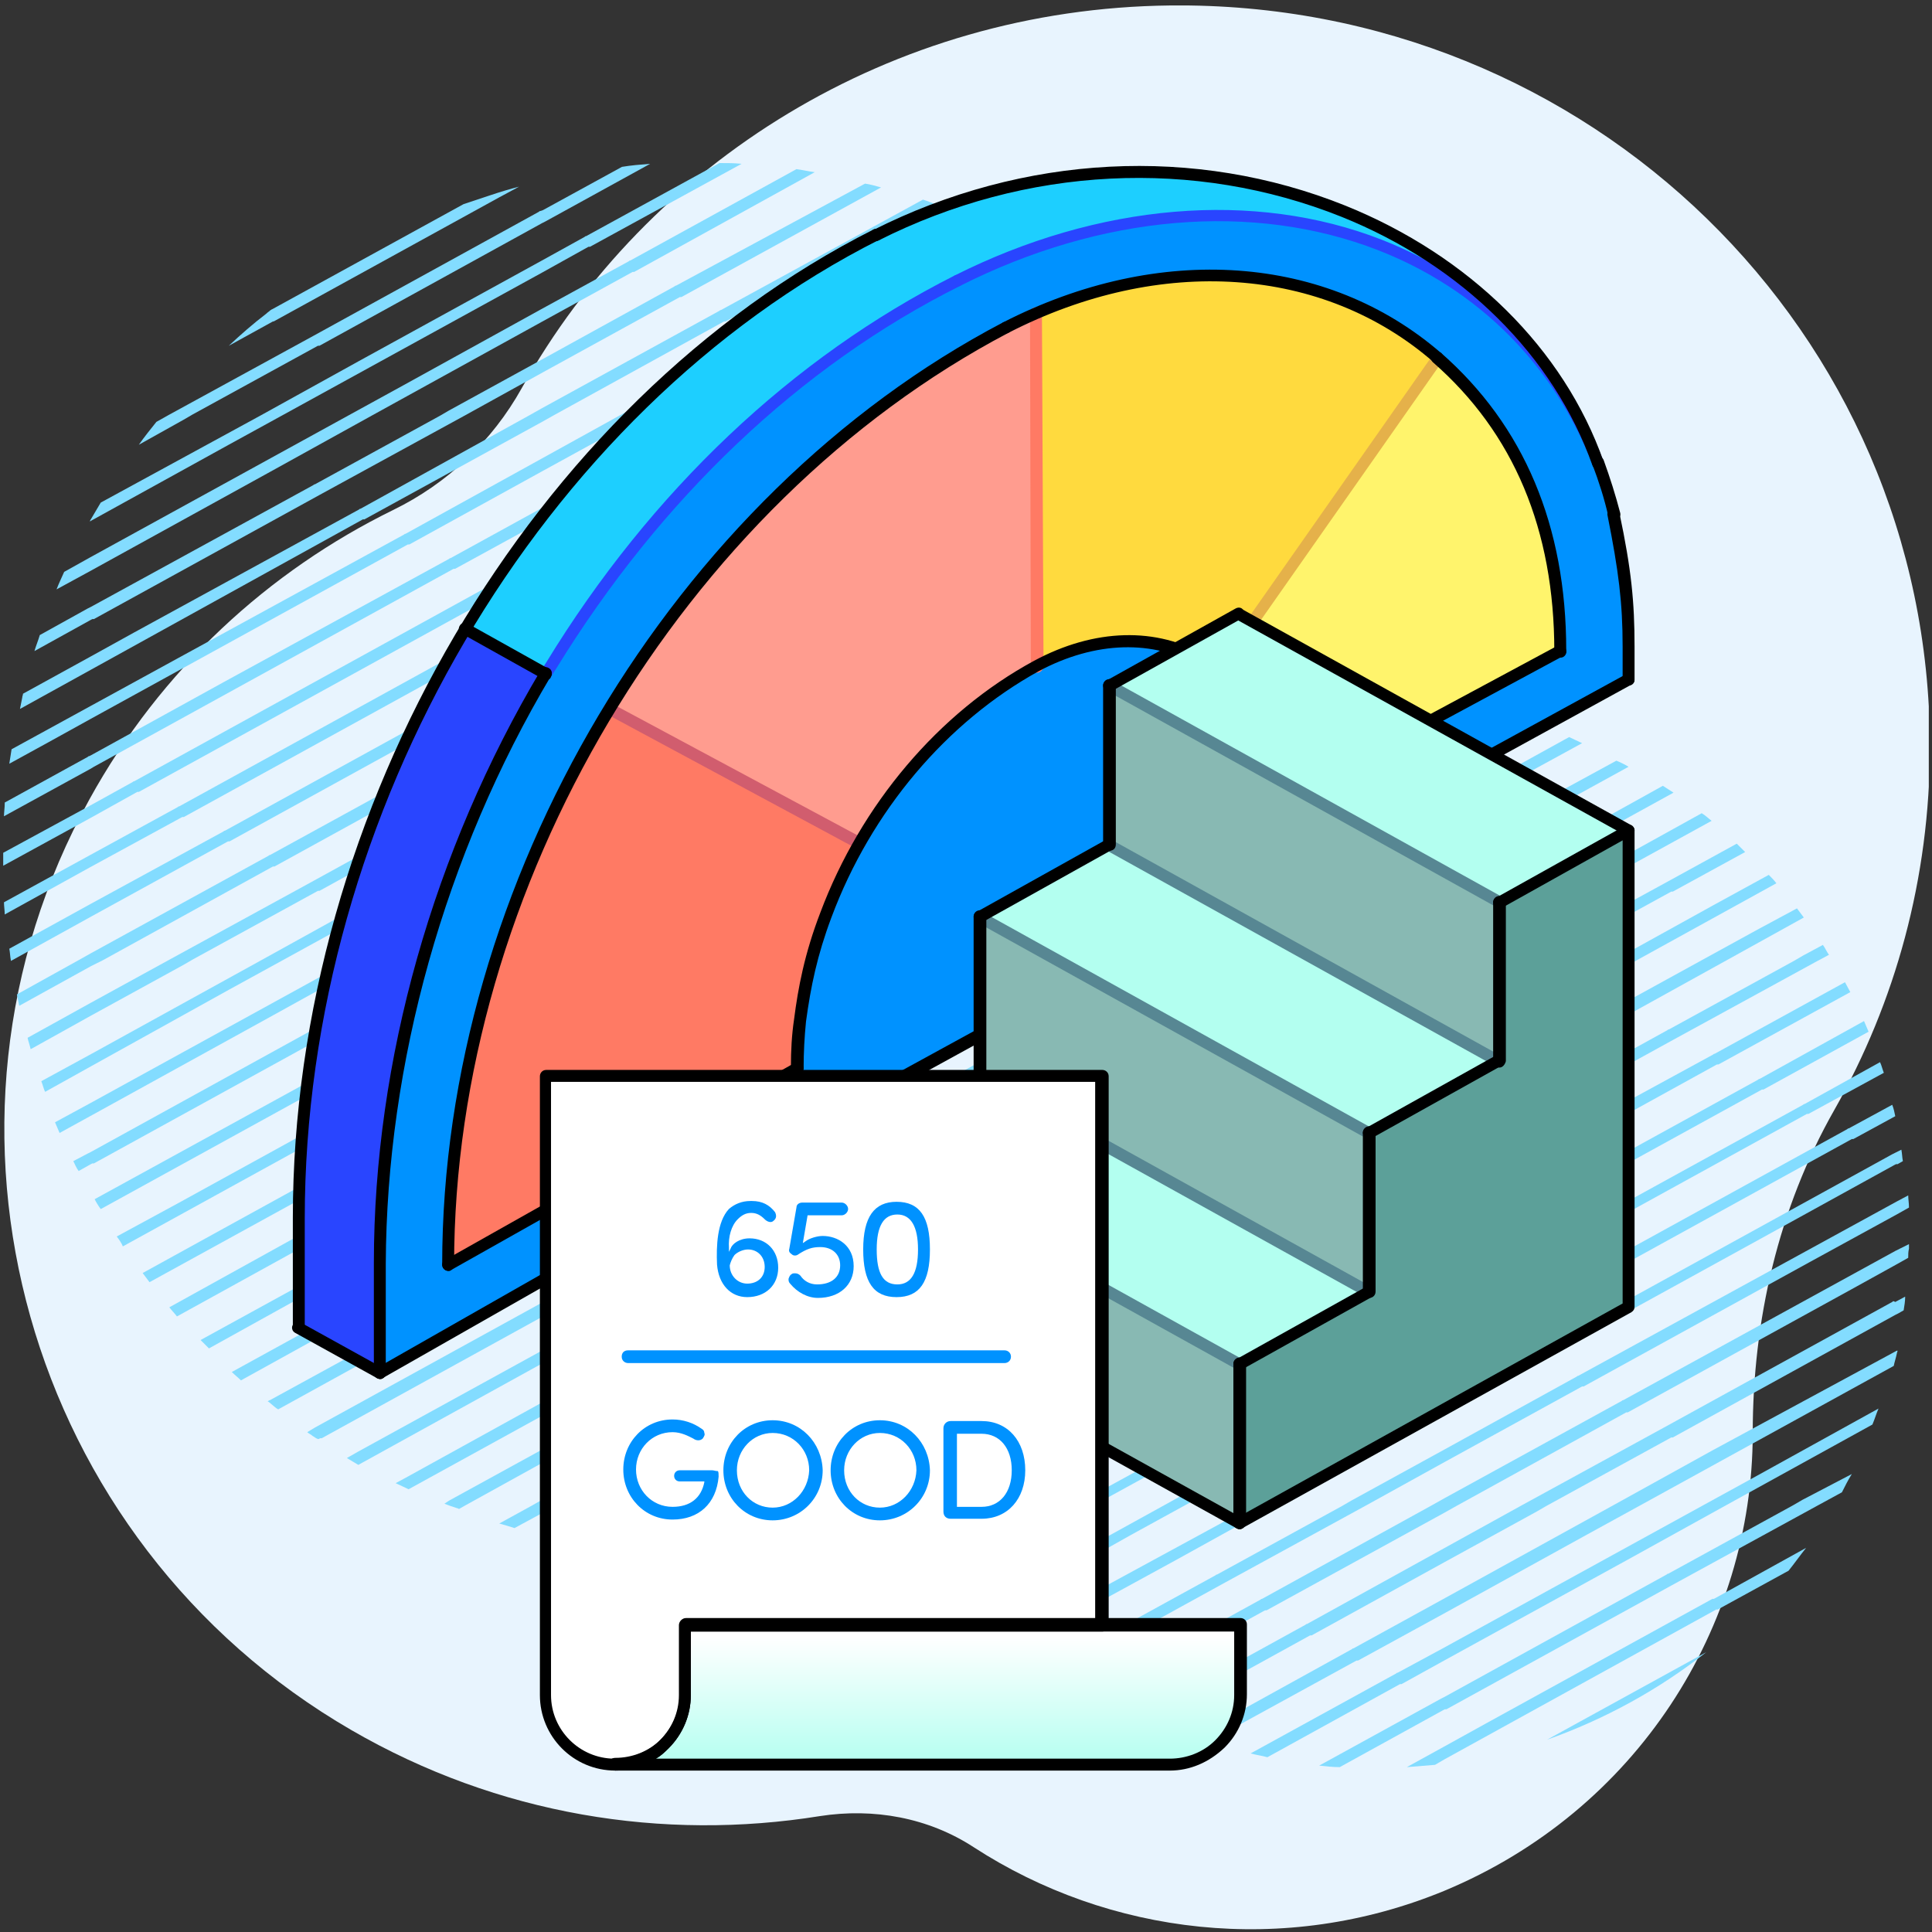 <svg width="301" height="301" viewBox="0 0 301 301" fill="none" xmlns="http://www.w3.org/2000/svg">
<rect x="0" y="0" width="301" height="301" fill="#333333" stroke="none"/>
<g clip-path="url(#clip0_2596_7448)">
<path d="M300.676 116.226C300.556 51.721 247.626 0.14 182.333 0.851C138.764 1.326 100.957 25.278 81.273 60.495C76.712 68.677 69.751 75.317 61.229 79.467C41.906 88.954 25.102 104.25 13.94 124.526C-14.265 175.514 3.978 240.138 54.748 269.545C77.673 282.826 103.358 286.858 127.722 282.945C136.124 281.64 144.646 283.182 151.727 287.806C172.731 301.442 200.096 304.881 225.061 294.565C254.947 282.114 273.07 253.538 273.07 223.301C273.07 205.751 277.031 188.321 285.793 172.906C295.275 156.186 300.676 136.858 300.676 116.226Z" fill="#E8F4FE"/>
<path d="M295.276 194.896L252.894 218.143C252.775 218.143 252.775 218.143 252.657 218.262L224.995 233.444L223.096 234.511L196.622 249.1C196.503 249.1 196.503 249.1 196.384 249.219L170.741 263.334C171.335 263.689 171.928 264.045 172.522 264.401L197.097 250.88C197.215 250.88 197.215 250.88 197.334 250.88L224.995 235.698L226.895 234.63L253.369 220.041C253.488 220.041 253.488 220.041 253.606 220.041L288.747 200.708L295.395 197.031L297.294 195.963C297.294 195.489 297.294 195.014 297.413 194.54C297.413 194.303 297.413 194.066 297.413 193.828L295.276 194.896Z" fill="#83DCFF"/>
<path d="M266.784 225.972L251.351 234.512L225.114 248.982L210.868 256.81C210.75 256.81 210.75 256.81 210.631 256.929L185.938 270.569C186.65 270.806 187.481 271.043 188.193 271.399L211.343 258.708C211.462 258.708 211.462 258.708 211.581 258.708L225.233 251.236L246.721 239.375L255.15 234.749L295.039 212.806C295.158 212.213 295.395 211.501 295.514 210.908C295.514 210.79 295.633 210.552 295.633 210.434H295.514L266.784 225.972Z" fill="#83DCFF"/>
<path d="M273.789 229.885L265.36 234.511L224.996 256.691L217.754 260.605C217.636 260.605 217.636 260.605 217.517 260.724L194.842 273.178C195.673 273.415 196.623 273.534 197.454 273.771L218.11 262.384C218.229 262.384 218.229 262.384 218.348 262.384L224.996 258.707L253.488 243.051L268.922 234.511L291.716 221.938C292.072 221.108 292.309 220.278 292.665 219.448L273.789 229.885Z" fill="#83DCFF"/>
<path d="M280.793 233.681L279.368 234.512L259.898 245.187C259.779 245.187 259.779 245.187 259.661 245.305L224.995 264.401L224.52 264.639L205.525 275.076C206.594 275.195 207.662 275.313 208.731 275.313L224.876 266.418L225.114 266.299C225.233 266.299 225.233 266.299 225.351 266.299L260.492 246.966L283.048 234.63L286.966 232.495C287.441 231.546 287.916 230.598 288.509 229.649L280.793 233.681Z" fill="#83DCFF"/>
<path d="M295.039 202.724C294.921 202.724 294.921 202.724 294.802 202.842L259.661 222.176L237.105 234.511L224.877 241.272L203.627 253.014C203.508 253.014 203.508 253.014 203.389 253.133L177.746 267.247C178.458 267.603 179.052 267.84 179.764 268.196L204.101 254.793C204.22 254.793 204.22 254.793 204.339 254.793L224.996 243.407L239.479 235.46L240.904 234.63L260.374 223.955C260.492 223.955 260.492 223.955 260.611 223.955L295.277 204.859L295.752 204.621L296.583 204.147C296.701 203.435 296.82 202.724 296.82 202.012L295.277 202.842L295.039 202.724Z" fill="#83DCFF"/>
<path d="M266.785 249.1L231.644 268.434L224.996 272.11L219.179 275.313C220.603 275.194 222.147 275.076 223.571 274.957L224.996 274.127L267.378 250.761C267.497 250.761 267.497 250.761 267.616 250.761L278.656 244.712C279.606 243.526 280.437 242.34 281.387 241.153L267.022 249.1C266.903 249.1 266.785 249.1 266.785 249.1Z" fill="#83DCFF"/>
<path d="M265.834 257.403L241.022 271.043C250.045 267.84 258.474 263.214 265.834 257.403Z" fill="#83DCFF"/>
<path d="M176.203 239.137L184.632 234.511L224.996 212.331L232.237 208.298C232.356 208.298 232.356 208.298 232.475 208.298L288.51 177.46C288.628 177.46 288.628 177.46 288.747 177.46L295.277 173.901C295.158 173.308 295.039 172.715 294.802 172.122L288.035 175.799C287.916 175.799 287.916 175.799 287.797 175.918L231.763 206.756C231.644 206.756 231.644 206.756 231.525 206.875L224.877 210.552L196.385 226.208L180.951 234.748L154.715 249.219L149.729 251.947C150.441 252.302 151.034 252.54 151.747 252.895L154.715 251.235L176.203 239.137Z" fill="#83DCFF"/>
<path d="M183.207 243.051L198.641 234.511L224.877 220.041L239.123 212.213C239.242 212.213 239.242 212.213 239.361 212.213L274.501 192.879L295.158 181.493L295.396 181.374C295.514 181.374 295.514 181.374 295.633 181.374L296.464 180.9C296.345 180.307 296.345 179.714 296.227 179.12L295.277 179.595L294.802 179.832L238.767 210.671C238.648 210.671 238.648 210.671 238.53 210.789L224.877 218.262L203.389 230.123L194.96 234.748L157.208 255.268C157.802 255.624 158.514 255.98 159.108 256.217L183.207 243.051Z" fill="#83DCFF"/>
<path d="M190.33 246.847L212.887 234.512L225.115 227.751L246.484 216.009C246.603 216.009 246.603 216.009 246.721 216.009L281.862 196.675L295.514 189.203L297.414 188.135C297.414 187.424 297.295 186.831 297.295 186.238L295.514 187.186L245.89 214.348C245.772 214.348 245.772 214.348 245.653 214.467L224.996 225.853L210.512 233.8L209.088 234.63L189.618 245.305C189.499 245.305 189.499 245.305 189.381 245.424L164.094 259.301C164.687 259.657 165.281 260.013 165.756 260.369L190.33 246.847Z" fill="#83DCFF"/>
<path d="M156.614 234.511L183.088 219.922C183.207 219.922 183.207 219.922 183.325 219.922L218.466 200.589L225.114 196.912L274.501 169.75C274.619 169.75 274.619 169.75 274.738 169.75L291.121 160.736C290.884 160.143 290.646 159.669 290.409 159.076L274.145 168.09C274.026 168.09 274.026 168.09 273.907 168.209L238.767 187.542L225.114 195.014L182.732 218.262C182.613 218.262 182.613 218.262 182.494 218.38L154.833 233.562L152.934 234.63L132.633 245.779C133.464 246.016 134.295 246.254 135.126 246.491L154.714 235.697L156.614 234.511Z" fill="#83DCFF"/>
<path d="M169.198 235.223L170.623 234.393L190.093 223.718C190.211 223.718 190.211 223.718 190.33 223.718L224.996 204.622L225.471 204.385L281.505 173.546C281.624 173.546 281.624 173.546 281.743 173.546L293.496 167.141C293.259 166.548 293.14 165.955 292.902 165.481L281.149 172.004C281.031 172.004 281.031 172.004 280.912 172.123L245.771 191.456L225.114 202.843L224.877 202.961C224.758 202.961 224.758 202.961 224.64 203.08L189.499 222.413L166.943 234.749L154.715 241.509L141.537 248.745C142.249 248.982 142.962 249.338 143.793 249.575L154.715 243.526L169.198 235.223Z" fill="#83DCFF"/>
<path d="M154.714 212.332L161.956 208.299C162.075 208.299 162.075 208.299 162.193 208.299L218.228 177.46C218.347 177.46 218.347 177.46 218.466 177.46L225.114 173.784L253.606 158.127L269.039 149.587L281.03 142.945C280.674 142.471 280.318 141.996 279.961 141.522L273.788 144.843L265.359 149.469L224.995 171.649L217.753 175.563C217.635 175.563 217.635 175.563 217.516 175.681L161.481 206.52C161.362 206.52 161.362 206.52 161.244 206.638L154.595 210.315L126.103 225.972L110.67 234.512L98.561 241.154C99.629 241.272 100.697 241.391 101.766 241.391L105.921 239.137L114.35 234.512L154.714 212.332Z" fill="#83DCFF"/>
<path d="M154.715 220.04L168.961 212.212C169.08 212.212 169.08 212.212 169.198 212.212L204.339 192.879L224.996 181.492L225.233 181.374C225.352 181.374 225.352 181.374 225.471 181.374L260.611 162.04L283.168 149.705L284.948 148.756C284.592 148.282 284.355 147.689 283.999 147.214L280.912 148.875L279.487 149.705L260.018 160.38C259.899 160.38 259.899 160.38 259.78 160.498L225.115 179.595L224.64 179.832L168.605 210.67C168.486 210.67 168.486 210.67 168.367 210.789L154.715 218.261L133.227 230.122L124.798 234.748L111.383 242.102C111.502 242.102 111.62 242.102 111.858 242.102C112.807 242.22 113.757 242.22 114.588 242.339L128.597 234.629L154.715 220.04Z" fill="#83DCFF"/>
<path d="M154.715 227.75L176.084 216.008C176.203 216.008 176.203 216.008 176.322 216.008L211.462 196.675L225.115 189.202L267.497 165.836C267.616 165.836 267.616 165.836 267.734 165.836L288.273 154.568C288.035 154.094 287.679 153.501 287.442 153.026L267.141 164.176C267.022 164.176 267.022 164.176 266.903 164.294L231.644 183.509L224.996 187.186L175.609 214.348C175.491 214.348 175.491 214.348 175.372 214.466L154.715 225.853L140.231 233.8L138.807 234.63L122.661 243.526C123.611 243.644 124.442 243.881 125.392 244.119L142.487 234.748L154.715 227.75Z" fill="#83DCFF"/>
<path d="M91.676 208.298C91.794 208.298 91.794 208.298 91.913 208.298L147.948 177.46C148.067 177.46 148.067 177.46 148.185 177.46L154.833 173.783L183.326 158.127L198.759 149.587L224.996 135.116L239.242 127.288C239.361 127.288 239.361 127.288 239.479 127.288L253.725 119.46C253.132 119.104 252.42 118.748 251.826 118.511L238.767 125.628C238.648 125.628 238.648 125.628 238.53 125.746L224.877 133.219L203.389 145.08L194.96 149.705L154.596 171.885L147.354 175.799C147.236 175.799 147.236 175.799 147.117 175.918L91.082 206.757C90.963 206.757 90.963 206.757 90.844 206.875L84.196 210.552L55.704 226.209L54.042 227.157C54.636 227.513 55.229 227.869 55.823 228.225L84.196 212.568L91.676 208.298Z" fill="#83DCFF"/>
<path d="M98.68 212.213C98.798 212.213 98.798 212.213 98.917 212.213L134.058 192.879L154.714 181.493L154.952 181.374C155.071 181.374 155.071 181.374 155.189 181.374L190.33 162.041L212.886 149.705L225.114 142.945L246.483 131.202C246.602 131.202 246.602 131.202 246.721 131.202L260.729 123.493C260.136 123.137 259.661 122.781 259.067 122.425L246.246 129.542C246.127 129.542 246.127 129.542 246.008 129.66L225.352 141.047L210.868 148.994L209.443 149.824L189.974 160.499C189.855 160.499 189.855 160.499 189.736 160.617L155.071 179.714L154.596 179.951L98.561 210.789C98.442 210.789 98.442 210.789 98.323 210.908L84.671 218.38L63.183 230.241L61.64 231.072C62.352 231.427 62.946 231.665 63.658 232.021L84.79 220.397L98.68 212.213Z" fill="#83DCFF"/>
<path d="M105.803 216.009C105.922 216.009 105.922 216.009 106.041 216.009L141.181 196.675L154.834 189.203L197.216 165.837C197.335 165.837 197.335 165.837 197.454 165.837L225.115 150.655L227.014 149.587L253.488 134.998C253.607 134.998 253.607 134.998 253.726 134.998L266.666 127.882C266.191 127.526 265.716 127.051 265.123 126.696L253.132 133.338C253.014 133.338 253.014 133.338 252.895 133.456L225.234 148.638L223.334 149.706L196.86 164.295C196.741 164.295 196.741 164.295 196.623 164.413L161.363 183.51L154.715 187.186L105.329 214.348C105.21 214.348 105.21 214.348 105.091 214.467L84.434 225.853L69.951 233.8L69.238 234.275C69.594 234.393 69.832 234.512 70.188 234.63C70.544 234.749 70.9 234.868 71.257 234.986C71.375 234.986 71.375 234.986 71.494 235.105L72.325 234.63L84.553 227.87L105.803 216.009Z" fill="#83DCFF"/>
<path d="M112.926 219.923L148.066 200.589L154.714 196.912L204.101 169.751C204.22 169.751 204.22 169.751 204.338 169.751L224.995 158.364L239.479 150.417L240.903 149.587L260.373 138.912C260.492 138.912 260.492 138.912 260.611 138.912L271.889 132.744C271.414 132.27 271.058 131.914 270.583 131.44L259.78 137.37L237.223 149.706L224.995 156.466L203.745 168.209C203.626 168.209 203.626 168.209 203.507 168.327L168.367 187.661L154.714 195.133L112.332 218.381C112.213 218.381 112.213 218.381 112.095 218.499L84.433 233.681L82.534 234.749L77.785 237.358C78.616 237.595 79.447 237.833 80.159 238.07L84.315 235.816L86.214 234.749L112.688 220.16C112.807 219.923 112.926 219.923 112.926 219.923Z" fill="#83DCFF"/>
<path d="M84.909 204.384L140.944 173.546C141.063 173.546 141.063 173.546 141.181 173.546L154.834 166.073L176.322 154.213L184.751 149.587L225.115 127.407L232.357 123.374C232.475 123.374 232.475 123.374 232.594 123.374L246.484 115.783C245.772 115.427 245.178 115.19 244.466 114.834L232.001 121.713C231.882 121.713 231.882 121.713 231.763 121.832L225.115 125.509L196.623 141.165L181.189 149.705L154.953 164.176L140.706 172.004C140.588 172.004 140.588 172.004 140.469 172.123L105.329 191.456L84.672 202.842L84.434 202.961C84.316 202.961 84.316 202.961 84.197 203.08L49.056 222.413L47.869 223.125C48.107 223.362 48.463 223.481 48.7 223.718C48.938 223.836 49.175 224.074 49.531 224.192C49.531 224.192 49.531 224.192 49.65 224.192L49.887 224.074C50.006 224.074 50.006 224.074 50.125 224.074L84.79 204.977L84.909 204.384Z" fill="#83DCFF"/>
<path d="M98.916 235.223L100.341 234.393L119.811 223.718C119.93 223.718 119.93 223.718 120.048 223.718L154.714 204.622L155.189 204.385L211.224 173.546C211.342 173.546 211.342 173.546 211.461 173.546L225.114 166.074L246.601 154.213L255.03 149.587L276.756 137.608C276.4 137.133 275.925 136.659 275.569 136.303L266.902 141.047L251.469 149.587L225.232 164.058L210.986 171.886C210.867 171.886 210.867 171.886 210.749 172.004L175.608 191.338L154.951 202.724L154.714 202.843C154.595 202.843 154.595 202.843 154.476 202.962L119.336 222.295L96.661 234.512L87.519 239.493C88.469 239.731 89.3 239.849 90.25 239.968L98.916 235.223Z" fill="#83DCFF"/>
<path d="M42.645 50.077L77.785 30.744L80.872 29.083C79.448 29.439 77.904 29.913 76.48 30.388C75.055 30.862 73.63 31.337 72.206 31.811L42.407 48.179C42.289 48.179 42.289 48.298 42.17 48.298C41.933 48.535 41.695 48.654 41.458 48.891C39.44 50.433 37.54 52.093 35.641 53.873L42.526 50.077H42.645Z" fill="#83DCFF"/>
<path d="M21.394 123.374C21.513 123.374 21.513 123.374 21.632 123.374L77.667 92.535C77.785 92.535 77.785 92.535 77.904 92.535L84.552 88.859L113.045 73.202L128.478 64.662L154.714 50.192L168.011 42.838C167.417 42.482 166.824 42.127 166.349 41.771L154.714 48.176L133.227 60.036L124.798 64.662L84.433 86.842L77.192 90.756C77.073 90.756 77.073 90.756 76.954 90.875L20.919 121.714C20.801 121.714 20.801 121.714 20.682 121.832L14.034 125.509L0.5 132.863C0.5 133.574 0.5 134.168 0.5 134.879L14.153 127.407L21.394 123.374Z" fill="#83DCFF"/>
<path d="M28.399 127.288C28.518 127.288 28.518 127.288 28.637 127.288L63.777 107.955L84.434 96.569L84.671 96.45C84.79 96.45 84.79 96.45 84.909 96.45L120.049 77.117L142.606 64.781L154.834 58.02L174.303 47.346C173.828 46.99 173.235 46.515 172.76 46.159L154.834 56.004L140.35 63.951L138.925 64.781L119.456 75.456C119.337 75.456 119.337 75.456 119.218 75.575L84.434 94.552L83.959 94.789L27.924 125.628C27.805 125.628 27.805 125.628 27.687 125.747L14.034 133.219L0.619 140.573C0.619 141.166 0.738 141.877 0.738 142.47L14.034 135.117L28.399 127.288Z" fill="#83DCFF"/>
<path d="M35.522 131.084C35.641 131.084 35.641 131.084 35.76 131.084L70.9 111.75L84.553 104.278L126.935 80.912C127.054 80.912 127.054 80.912 127.172 80.912L154.834 65.73L156.733 64.662L179.883 51.852C179.408 51.378 178.933 51.022 178.458 50.666L154.715 63.713L152.815 64.781L126.341 79.37C126.223 79.37 126.223 79.37 126.104 79.488L91.082 98.585L84.434 102.261L35.047 129.423C34.929 129.423 34.929 129.423 34.81 129.542L14.153 140.81L1.45 147.808C1.569 148.401 1.569 148.994 1.688 149.587V149.705L1.925 149.587L14.153 142.826L35.522 131.084Z" fill="#83DCFF"/>
<path d="M14.39 96.452C14.508 96.452 14.508 96.452 14.627 96.452L49.768 77.119L72.324 64.784L84.552 58.023L105.921 46.281C106.04 46.281 106.04 46.281 106.159 46.281L137.263 29.201C136.432 28.963 135.601 28.726 134.77 28.608L105.328 44.501C105.209 44.501 105.209 44.501 105.09 44.62L84.433 56.007L69.95 63.953L68.525 64.784L49.055 75.459C48.937 75.459 48.937 75.459 48.818 75.577L14.152 94.555L13.677 94.792L6.198 98.943C5.961 99.773 5.605 100.604 5.367 101.434L14.152 96.571L14.39 96.452Z" fill="#83DCFF"/>
<path d="M56.534 80.917C56.653 80.917 56.653 80.917 56.772 80.917L84.433 65.735L86.333 64.668L112.807 50.079C112.925 50.079 112.925 50.079 113.044 50.079L146.048 31.931C145.335 31.694 144.623 31.338 143.792 31.101L112.332 48.3C112.213 48.3 112.213 48.3 112.094 48.418L84.433 63.6L82.534 64.668L56.178 79.257C56.059 79.257 56.059 79.257 55.941 79.375L20.8 98.59L14.152 102.267L3.586 108.079C3.586 108.316 3.467 108.435 3.467 108.672C3.349 109.265 3.23 109.858 3.111 110.451L14.271 104.283L56.534 80.917Z" fill="#83DCFF"/>
<path d="M14.628 119.46L70.663 88.621C70.781 88.621 70.781 88.621 70.9 88.621L84.553 81.149L106.041 69.288L114.47 64.662L154.834 42.482L161.482 38.805C160.888 38.449 160.295 38.093 159.582 37.737L154.834 40.347L126.341 56.003L110.908 64.543L84.434 79.132L70.188 86.961C70.069 86.961 70.069 86.961 69.95 87.079L34.81 106.294L14.153 117.68L13.915 117.799C13.797 117.799 13.797 117.799 13.678 117.918L0.738 125.034C0.738 125.034 0.738 125.034 0.738 125.153C0.738 125.865 0.619 126.576 0.619 127.169L14.034 119.815L14.628 119.46Z" fill="#83DCFF"/>
<path d="M28.636 65.375L30.061 64.544L49.531 53.869C49.649 53.869 49.649 53.869 49.768 53.869L84.434 34.773L84.908 34.536L101.292 25.522C99.748 25.64 98.324 25.759 96.899 25.996L84.552 32.757L84.196 32.876C84.077 32.876 84.077 32.876 83.959 32.994L48.818 52.328L26.262 64.663L24.362 65.73C23.413 66.916 22.463 68.103 21.632 69.289L28.636 65.375Z" fill="#83DCFF"/>
<path d="M35.64 69.288L44.069 64.662L84.433 42.482L91.675 38.45C91.793 38.45 91.793 38.45 91.912 38.45L115.537 25.521C114.35 25.403 113.281 25.403 112.094 25.403L91.319 36.789C91.2 36.789 91.2 36.789 91.081 36.908L84.433 40.585L55.941 56.241L40.507 64.781L15.695 78.302C15.22 79.133 14.627 80.082 14.152 80.912C14.033 81.031 14.033 81.149 14.033 81.268L14.152 81.149L35.64 69.288Z" fill="#83DCFF"/>
<path d="M42.645 73.203L58.078 64.663L84.315 50.192L98.561 42.364C98.68 42.364 98.68 42.364 98.799 42.364L126.935 26.826C125.985 26.708 125.035 26.47 124.086 26.352L98.205 40.585C98.086 40.585 98.086 40.585 97.968 40.704L84.315 48.176L62.827 60.037L54.398 64.663L14.034 86.843L9.998 89.096C9.642 89.927 9.167 90.876 8.811 91.824L14.034 88.978L42.645 73.203Z" fill="#83DCFF"/>
<path d="M63.777 192.761L84.434 181.374L84.671 181.256C84.79 181.256 84.79 181.256 84.909 181.256L120.049 161.922L142.605 149.587L154.833 142.826L176.203 131.084C176.321 131.084 176.321 131.084 176.44 131.084L211.58 111.75L225.233 104.278L226.42 103.566C226.064 103.21 225.589 102.973 225.233 102.617C225.114 102.499 224.996 102.499 224.877 102.38L175.846 129.305C175.728 129.305 175.728 129.305 175.609 129.423L154.952 140.81L140.468 148.756L139.044 149.587L119.574 160.262C119.455 160.262 119.455 160.262 119.337 160.38L84.671 179.476L84.196 179.714L31.248 208.773C31.723 209.247 32.079 209.603 32.554 210.078L63.777 192.761Z" fill="#83DCFF"/>
<path d="M70.781 196.674L84.433 189.202L126.816 165.836C126.934 165.836 126.934 165.836 127.053 165.836L154.714 150.654L156.614 149.586L183.088 134.997C183.207 134.997 183.207 134.997 183.325 134.997L218.466 115.664L225.114 111.987L232.475 107.954C231.881 107.599 231.406 107.243 230.812 106.887L225.114 109.971L182.732 133.218C182.613 133.218 182.613 133.218 182.494 133.337L154.833 148.519L152.934 149.586L126.46 164.175C126.341 164.175 126.341 164.175 126.222 164.294L91.082 183.509L84.433 187.186L36.115 213.754C36.59 214.229 37.065 214.585 37.54 215.059L70.781 196.674Z" fill="#83DCFF"/>
<path d="M77.785 200.589L84.434 196.912L133.82 169.75C133.939 169.75 133.939 169.75 134.058 169.75L154.715 158.364L169.198 150.417L170.623 149.586L190.093 138.912C190.211 138.912 190.211 138.912 190.33 138.912L224.996 119.815L225.471 119.578L239.004 112.106C238.411 111.75 237.817 111.394 237.224 111.038L224.996 117.68L224.758 117.799C224.64 117.799 224.64 117.799 224.521 117.918L189.38 137.251L166.824 149.586L154.596 156.347L133.345 168.09C133.227 168.09 133.227 168.09 133.108 168.208L97.968 187.542L84.315 195.014L42.051 218.143C41.933 218.143 41.933 218.143 41.814 218.261L41.695 218.38C41.695 218.38 41.695 218.38 41.814 218.38C42.289 218.736 42.645 219.092 43.12 219.448C43.239 219.448 43.239 219.566 43.357 219.566L77.785 200.589Z" fill="#83DCFF"/>
<path d="M49.768 161.922L72.324 149.586L84.552 142.826L105.921 131.083C106.04 131.083 106.04 131.083 106.159 131.083L141.299 111.75L154.952 104.277L197.334 80.911C197.453 80.911 197.453 80.911 197.571 80.911L202.32 78.302C201.964 77.828 201.608 77.353 201.37 76.76L196.978 79.132C196.859 79.132 196.859 79.132 196.74 79.251L161.6 98.584L154.952 102.261L105.565 129.423C105.446 129.423 105.446 129.423 105.328 129.541L84.433 140.809L69.95 148.756L68.525 149.586L49.055 160.261C48.937 160.261 48.937 160.261 48.818 160.38L14.152 179.476L13.678 179.713L11.422 180.899C11.659 181.374 11.897 181.967 12.253 182.441L14.152 181.374L14.39 181.255C14.508 181.255 14.508 181.255 14.627 181.255L49.768 161.922Z" fill="#83DCFF"/>
<path d="M56.772 165.836L84.433 150.654L86.333 149.587L112.807 134.998C112.926 134.998 112.926 134.998 113.044 134.998L148.185 115.664L154.833 111.987L204.22 84.826C204.339 84.826 204.339 84.826 204.457 84.826L206.238 83.758C205.882 83.284 205.526 82.809 205.17 82.335L203.864 83.047C203.745 83.047 203.745 83.047 203.626 83.165L168.486 102.499L154.714 109.971L112.332 133.219C112.213 133.219 112.213 133.219 112.095 133.337L84.433 148.519L82.534 149.587L56.06 164.176C55.941 164.176 55.941 164.176 55.822 164.294L20.801 183.509L14.746 186.83C14.983 187.305 15.34 187.898 15.696 188.372L56.654 165.836C56.654 165.836 56.654 165.836 56.772 165.836Z" fill="#83DCFF"/>
<path d="M63.777 169.632L84.434 158.245L98.918 150.298L100.342 149.468L119.812 138.793C119.931 138.793 119.931 138.793 120.049 138.793L154.715 119.697L155.19 119.46L210.631 88.977C210.275 88.503 209.8 88.028 209.444 87.554L175.491 106.294L154.834 117.681L154.596 117.799C154.478 117.799 154.478 117.799 154.359 117.918L119.1 137.251L96.543 149.587L84.434 156.229L63.184 167.971C63.065 167.971 63.065 167.971 62.946 168.09L27.806 187.423L18.189 192.642C18.546 193.117 18.902 193.591 19.139 194.184L63.54 169.75C63.658 169.75 63.777 169.75 63.777 169.632Z" fill="#83DCFF"/>
<path d="M70.781 173.546L84.434 166.073L105.922 154.212L114.351 149.587L154.715 127.407L161.956 123.374C162.075 123.374 162.075 123.374 162.194 123.374L215.38 94.077C214.905 93.603 214.548 93.247 214.074 92.773L161.6 121.595C161.482 121.595 161.482 121.595 161.363 121.713L154.715 125.39L126.222 141.047L110.789 149.587L84.552 164.057L70.306 171.885C70.188 171.885 70.188 171.885 70.069 172.004L34.928 191.337L22.226 198.335C22.582 198.81 22.938 199.284 23.294 199.759L70.781 173.664C70.662 173.546 70.781 173.546 70.781 173.546Z" fill="#83DCFF"/>
<path d="M77.786 177.46L84.434 173.783L112.926 158.127L128.359 149.587L154.596 135.116L168.842 127.288C168.961 127.288 168.961 127.288 169.08 127.288L204.22 107.955L220.366 99.059C219.891 98.703 219.416 98.229 218.941 97.754L168.367 125.509C168.249 125.509 168.249 125.509 168.13 125.628L154.477 133.1L132.99 144.961L124.561 149.587L84.197 171.767L76.955 175.681C76.836 175.681 76.836 175.681 76.717 175.799L26.381 203.673C26.737 204.147 27.212 204.622 27.568 205.096L77.667 177.46H77.786Z" fill="#83DCFF"/>
<path d="M16.052 149.586L42.526 134.997C42.645 134.997 42.645 134.997 42.763 134.997L77.904 115.664L84.552 111.987L133.939 84.826C134.057 84.826 134.057 84.826 134.176 84.826L154.833 73.439L169.317 65.492L170.741 64.662L185.225 56.715C184.75 56.241 184.394 55.885 183.919 55.41L167.061 64.662L154.833 71.423L133.464 83.046C133.345 83.046 133.345 83.046 133.226 83.165L98.086 102.498L84.433 109.971L42.051 133.218C41.932 133.218 41.932 133.218 41.814 133.337L14.152 148.519L12.253 149.586L2.637 154.924C2.755 155.517 2.874 156.11 2.993 156.703L14.152 150.535L16.052 149.586Z" fill="#83DCFF"/>
<path d="M28.636 150.298L30.061 149.468L49.53 138.793C49.649 138.793 49.649 138.793 49.768 138.793L84.433 119.697L84.908 119.46L140.943 88.621C141.062 88.621 141.062 88.621 141.181 88.621L154.833 81.149L176.321 69.288L184.75 64.662L189.974 61.816C189.617 61.341 189.143 60.867 188.786 60.511L181.07 64.781L154.714 79.133L140.468 86.961C140.349 86.961 140.349 86.961 140.231 87.079L105.09 106.294L84.433 117.681L84.196 117.799C84.077 117.799 84.077 117.799 83.959 117.918L48.818 137.251L26.262 149.587L14.152 156.229L4.299 161.685C4.418 162.278 4.655 162.871 4.774 163.464L14.152 158.245L28.636 150.298Z" fill="#83DCFF"/>
<path d="M35.64 154.213L44.069 149.587L84.433 127.407L91.675 123.374C91.794 123.374 91.794 123.374 91.912 123.374L147.947 92.535C148.066 92.535 148.066 92.535 148.185 92.535L154.833 88.859L183.325 73.202L194.366 67.153C194.01 66.679 193.654 66.204 193.297 65.73L154.833 86.842L147.591 90.756C147.472 90.756 147.472 90.756 147.354 90.875L91.319 121.713C91.2 121.713 91.2 121.713 91.081 121.832L84.433 125.509L55.941 141.165L40.508 149.705L14.271 164.176L6.436 168.446C6.673 169.039 6.792 169.632 7.029 170.106L14.271 166.074L35.64 154.213Z" fill="#83DCFF"/>
<path d="M42.644 158.126L58.078 149.586L84.314 135.116L98.56 127.288C98.679 127.288 98.679 127.288 98.798 127.288L133.938 107.954L154.595 96.568L154.833 96.449C154.951 96.449 154.951 96.449 155.07 96.449L190.211 77.116L198.283 72.727C197.927 72.253 197.571 71.778 197.334 71.304L189.736 75.455C189.617 75.455 189.617 75.455 189.498 75.574L154.714 94.551L154.239 94.789L98.204 125.627C98.085 125.627 98.085 125.627 97.967 125.746L84.314 133.218L62.826 145.079L54.397 149.705L14.033 171.885L8.572 174.85C8.81 175.443 9.047 175.918 9.285 176.511L14.033 173.901L42.644 158.126Z" fill="#83DCFF"/>
<path d="M7.504 115.665L14.152 111.988L63.539 84.826C63.657 84.826 63.657 84.826 63.776 84.826L84.433 73.44L98.917 65.493L100.341 64.663L119.811 53.988C119.93 53.988 119.93 53.988 120.048 53.988L154.12 35.248C153.408 34.892 152.814 34.654 152.102 34.417L119.099 52.327L96.661 64.663L84.433 71.424L63.182 83.166C63.064 83.166 63.064 83.166 62.945 83.284L27.805 102.499L14.152 109.972L1.805 116.732C1.687 117.444 1.568 118.274 1.449 118.986L7.504 115.665Z" fill="#83DCFF"/>
<g clip-path="url(#clip1_2596_7448)">
<path d="M136.465 36.618C182.257 13.598 235.227 33.4 248.841 72.014C235.227 36.247 191.786 22.138 149.212 43.673C123.593 56.544 100.821 79.316 85.103 105.059L72.48 98.004C88.197 71.643 110.351 49.737 136.465 36.618Z" fill="#1DCFFF"/>
<path d="M72.48 98.004L85.104 104.688C68.272 132.163 59.237 163.846 59.237 196.891V213.97L46.614 206.915V189.836C46.49 157.41 56.143 125.232 72.48 98.004Z" fill="#2945FF"/>
<path d="M59.238 196.89V213.97L124.214 176.841L253.793 105.801V100.727C253.793 93.549 253.174 88.475 251.441 80.183C250.822 77.336 249.956 74.737 248.966 72.138V72.014C235.228 36.247 191.788 22.138 149.214 43.673C96.12 70.405 59.238 133.153 59.238 196.89ZM69.882 197.014C69.882 166.816 79.04 136.494 94.882 110.504C110.105 85.381 131.516 64.341 156.763 51.098C158.372 50.232 159.981 49.489 161.59 48.871C185.352 38.598 208.496 42.188 224.09 55.801C235.723 65.95 243.273 80.925 243.273 101.593L198.842 125.48C198.842 116.197 195.377 109.019 189.808 104.688C185.971 101.717 181.268 100.108 176.07 100.108C171.491 100.108 166.664 101.346 161.714 103.945C150.204 110.133 140.674 120.034 133.991 131.544C131.887 135.133 130.154 138.846 128.793 142.683C126.441 148.871 125.451 153.945 124.832 159.143C124.585 161.618 124.461 164.093 124.461 166.569L69.882 197.014Z" fill="#0092FF"/>
<path d="M69.882 197.014L124.337 166.321C124.337 163.846 124.461 161.371 124.709 158.895C125.451 153.821 126.317 148.747 128.669 142.435C130.154 138.598 131.887 134.885 133.867 131.296L94.882 110.504C79.04 136.494 69.882 166.816 69.882 197.014Z" fill="#FF7A64"/>
<path d="M189.684 104.564C195.129 108.895 198.718 116.074 198.718 125.356L243.149 101.47C243.149 80.801 235.599 65.826 223.966 55.678L189.684 104.564Z" fill="#FFF46C"/>
<path d="M161.466 48.747L161.59 103.821C166.54 101.222 171.367 99.984 175.946 99.984C181.144 99.984 185.971 101.593 189.684 104.564L223.966 55.678C208.372 42.188 185.228 38.475 161.466 48.747Z" fill="#FFDA3E"/>
<path d="M94.882 110.504L133.867 131.42C140.55 119.91 150.204 110.009 161.59 103.821L161.466 48.747C159.857 49.489 158.248 50.232 156.639 50.974C131.515 64.341 110.105 85.38 94.882 110.504Z" fill="#FF9C8F"/>
<path d="M59.238 214.836C59.114 214.836 58.99 214.836 58.743 214.712L45.995 207.658C45.5 207.41 45.376 206.791 45.624 206.42C45.871 205.925 46.49 205.801 46.861 206.049L59.609 213.103C60.104 213.351 60.228 213.97 59.98 214.341C59.856 214.588 59.609 214.836 59.238 214.836Z" fill="black"/>
<path d="M248.966 73.004C248.594 73.004 248.223 72.757 248.099 72.385C242.159 56.915 230.277 45.034 214.683 38.97C195.253 31.42 171.614 33.4 149.584 44.539C149.089 44.786 148.594 44.539 148.347 44.168C148.099 43.673 148.347 43.178 148.718 42.93C171.119 31.668 195.376 29.564 215.302 37.361C231.391 43.673 243.644 55.925 249.832 71.89C249.956 72.385 249.832 72.88 249.337 73.128C249.089 73.004 248.966 73.004 248.966 73.004Z" fill="#2945FF"/>
<path d="M85.104 105.925C84.981 105.925 84.733 105.925 84.609 105.801C84.114 105.554 83.99 104.935 84.238 104.564L85.104 103.202C101.441 76.47 123.471 55.678 148.718 42.93C149.213 42.683 149.708 42.93 149.956 43.301C150.203 43.796 149.956 44.291 149.585 44.539C124.585 57.039 102.926 77.707 86.713 104.069L85.847 105.43C85.723 105.801 85.476 105.925 85.104 105.925Z" fill="#2945FF"/>
<path d="M69.881 198.004C69.509 198.004 69.262 197.881 69.014 197.509C68.767 197.014 68.891 196.519 69.386 196.272L123.841 165.579C124.336 165.331 124.831 165.455 125.079 165.95C125.326 166.445 125.203 166.94 124.707 167.188L70.252 197.881C70.128 198.004 70.004 198.004 69.881 198.004Z" fill="black"/>
<path d="M198.718 126.222C198.346 126.222 198.099 126.098 197.851 125.727C197.604 125.232 197.728 124.737 198.223 124.489L242.653 100.603C243.148 100.356 243.643 100.479 243.891 100.975C244.138 101.47 244.015 101.965 243.52 102.212L199.213 126.098C199.089 126.222 198.841 126.222 198.718 126.222Z" fill="black"/>
<path d="M161.588 104.811C161.093 104.811 160.722 104.44 160.598 103.945L160.475 48.871C160.475 48.376 160.846 47.88 161.341 47.88C161.836 47.88 162.207 48.252 162.331 48.747L162.579 103.821C162.579 104.316 162.084 104.811 161.588 104.811Z" fill="#FF7A64"/>
<path d="M133.866 132.286C133.742 132.286 133.619 132.286 133.371 132.163L94.51 111.247C94.015 110.999 93.891 110.38 94.138 110.009C94.386 109.514 94.881 109.39 95.376 109.638L134.361 130.554C134.856 130.801 134.98 131.42 134.732 131.791C134.609 132.163 134.237 132.286 133.866 132.286Z" fill="#D15D6E"/>
<path d="M189.683 105.554C189.559 105.554 189.312 105.554 189.188 105.43C188.817 105.182 188.693 104.564 188.94 104.192L223.222 55.306C223.47 54.935 224.089 54.811 224.46 55.059C224.831 55.306 224.955 55.925 224.708 56.296L190.425 105.182C190.302 105.43 190.054 105.554 189.683 105.554Z" fill="#E5B14A"/>
<path d="M124.213 167.187C123.718 167.187 123.223 166.816 123.223 166.197C123.223 163.722 123.346 161.247 123.718 158.772C124.337 153.945 125.327 148.623 127.802 142.187C134.114 125.356 146.242 110.999 161.094 102.955C170.5 97.88 180.277 97.633 187.95 102.212C195.376 106.668 199.584 115.083 199.584 125.232C199.584 125.727 199.213 126.222 198.594 126.222C197.975 126.222 197.604 125.851 197.604 125.232C197.604 115.702 193.643 107.905 186.837 103.821C179.782 99.613 170.624 99.861 161.837 104.564C147.48 112.484 135.723 126.346 129.535 142.93C127.307 148.871 126.317 153.697 125.574 159.143C125.327 161.618 125.203 163.97 125.203 166.445C125.203 166.816 124.832 167.187 124.213 167.187Z" fill="black"/>
<path d="M69.881 198.004C69.386 198.004 68.891 197.633 68.891 197.014C68.891 137.484 104.782 77.212 156.267 50.232C156.762 49.984 157.257 50.232 157.505 50.603C157.752 51.098 157.628 51.593 157.133 51.841C106.267 78.573 70.747 138.227 70.747 197.014C70.747 197.509 70.376 198.004 69.881 198.004Z" fill="black"/>
<path d="M223.965 56.668C223.717 56.668 223.47 56.544 223.346 56.42C206.143 41.445 180.772 39.712 157.133 51.841C156.638 52.088 156.143 51.841 155.896 51.47C155.648 50.975 155.896 50.48 156.267 50.232C180.648 37.732 206.762 39.588 224.584 55.059C224.955 55.43 224.955 55.925 224.707 56.42C224.46 56.544 224.212 56.668 223.965 56.668Z" fill="black"/>
<path d="M243.148 102.46C242.653 102.46 242.158 102.088 242.158 101.47C242.158 82.534 235.846 67.435 223.222 56.42C222.851 56.049 222.851 55.554 223.098 55.059C223.47 54.687 223.965 54.687 224.46 54.935C237.455 66.321 244.014 81.915 244.014 101.346C244.138 101.965 243.643 102.46 243.148 102.46Z" fill="black"/>
<path d="M253.791 106.791C253.296 106.791 252.801 106.42 252.801 105.801V100.727C252.801 93.92 252.182 88.969 250.45 80.306C250.326 79.811 250.697 79.316 251.192 79.192C251.687 79.069 252.182 79.44 252.306 79.935C254.163 88.722 254.658 93.796 254.658 100.727V105.801C254.658 106.42 254.286 106.791 253.791 106.791Z" fill="black"/>
<path d="M251.44 81.172C251.069 81.172 250.697 80.925 250.574 80.43C249.955 77.707 249.088 74.984 248.098 72.385C247.975 71.89 248.098 71.395 248.593 71.148C249.088 71.024 249.583 71.148 249.831 71.643C250.821 74.366 251.687 77.088 252.43 79.935C252.554 80.43 252.183 80.925 251.687 81.049C251.564 81.172 251.44 81.172 251.44 81.172Z" fill="black"/>
<path d="M59.237 214.836C58.742 214.836 58.247 214.465 58.247 213.846V196.767C58.247 165.207 67.529 132.534 84.237 104.44C84.485 103.945 85.103 103.821 85.475 104.069C85.97 104.316 86.094 104.935 85.846 105.306C69.262 133.153 60.227 165.702 60.103 196.89V213.97C60.227 214.341 59.732 214.836 59.237 214.836Z" fill="black"/>
<path d="M124.213 177.707C123.841 177.707 123.594 177.583 123.346 177.212C123.099 176.717 123.223 176.222 123.718 175.975L253.297 105.059C253.792 104.811 254.287 104.935 254.535 105.43C254.782 105.925 254.658 106.42 254.163 106.668L124.708 177.707C124.584 177.707 124.46 177.707 124.213 177.707Z" fill="black"/>
<path d="M59.237 214.836C58.866 214.836 58.618 214.712 58.371 214.341C58.123 213.846 58.247 213.351 58.742 213.103L123.717 176.098C124.212 175.851 124.707 175.975 124.955 176.47C125.203 176.965 125.079 177.46 124.584 177.707L59.608 214.712C59.608 214.836 59.361 214.836 59.237 214.836Z" fill="black"/>
<path d="M136.466 37.484C136.218 37.484 135.971 37.361 135.847 37.237C135.723 37.113 135.6 36.866 135.6 36.618C135.6 36.494 135.6 36.371 135.723 36.247C135.723 36.123 135.847 35.999 135.971 35.999C135.971 35.876 135.971 35.752 136.095 35.752C136.466 35.628 136.837 35.752 137.085 35.999C137.209 36.123 137.209 36.123 137.332 36.247C137.332 36.371 137.456 36.494 137.456 36.618C137.456 36.866 137.332 37.113 137.209 37.237C136.961 37.484 136.713 37.484 136.466 37.484Z" fill="black"/>
<path d="M248.966 73.128C248.595 73.128 248.223 72.88 248.1 72.509C242.035 55.43 227.803 41.321 208.991 33.772C186.095 24.613 159.857 25.851 136.837 37.484C136.342 37.732 135.847 37.484 135.6 37.113C135.352 36.618 135.6 36.123 135.971 35.876C159.486 23.994 186.218 22.633 209.61 32.039C228.916 39.836 243.644 54.316 249.832 71.89C249.956 72.385 249.709 72.88 249.213 73.128C249.213 73.128 249.09 73.128 248.966 73.128Z" fill="black"/>
<path d="M46.614 207.781C46.119 207.781 45.624 207.41 45.624 206.791V189.712C45.624 125.974 82.876 62.608 136.094 35.752C136.589 35.504 137.084 35.752 137.332 36.123C137.579 36.618 137.332 37.113 136.961 37.361C84.238 63.97 47.48 126.593 47.48 189.836V206.915C47.48 207.41 47.109 207.781 46.614 207.781Z" fill="black"/>
<path d="M85.104 105.925C84.98 105.925 84.857 105.925 84.609 105.801L71.985 98.747C71.49 98.499 71.367 97.88 71.614 97.509C71.862 97.014 72.48 96.89 72.852 97.138L85.475 104.192C85.97 104.44 86.094 105.059 85.847 105.43C85.723 105.801 85.475 105.925 85.104 105.925Z" fill="black"/>
<path d="M253.792 129.564L233.619 140.702L172.852 107.039L193.149 95.777L253.792 129.564Z" fill="#B3FFF0"/>
<path d="M253.792 129.564V203.821L193.148 237.485V212.732L213.322 201.47V176.717L233.619 165.455V140.702L253.792 129.564Z" fill="#5CA099"/>
<path d="M213.321 176.717V201.47L152.678 167.806V143.054L213.321 176.717Z" fill="#88B9B3"/>
<path d="M213.322 201.47L193.148 212.732L132.505 179.069L152.678 167.806L213.322 201.47Z" fill="#B3FFF0"/>
<path d="M193.148 212.732V237.485L132.505 203.821V179.069L193.148 212.732Z" fill="#88B9B3"/>
<path d="M233.618 165.455L213.321 176.717L152.678 143.054L172.851 131.791L233.618 165.455Z" fill="#B3FFF0"/>
<path d="M233.619 140.702V165.455L172.852 131.791V107.039L233.619 140.702Z" fill="#88B9B3"/>
<path d="M193.148 238.227C193.025 238.227 192.901 238.227 192.653 238.103L132.01 204.44C131.515 204.192 131.391 203.574 131.638 203.202C131.886 202.707 132.505 202.584 132.876 202.831L193.52 236.494C194.015 236.742 194.138 237.361 193.891 237.732C193.767 238.103 193.396 238.227 193.148 238.227Z" fill="black"/>
<path d="M193.148 213.475C193.025 213.475 192.901 213.475 192.653 213.351L132.01 179.688C131.515 179.44 131.391 178.821 131.638 178.45C131.886 177.955 132.505 177.831 132.876 178.079L193.52 211.742C194.015 211.989 194.138 212.608 193.891 212.98C193.767 213.351 193.396 213.475 193.148 213.475Z" fill="#578793"/>
<path d="M213.321 202.212C213.197 202.212 213.074 202.212 212.826 202.088L152.183 168.425C151.687 168.178 151.564 167.559 151.811 167.187C152.059 166.692 152.678 166.569 153.049 166.816L213.692 200.48C214.187 200.727 214.311 201.346 214.064 201.717C213.94 202.088 213.692 202.212 213.321 202.212Z" fill="#578793"/>
<path d="M213.321 177.46C213.197 177.46 213.074 177.46 212.826 177.336L152.183 143.673C151.687 143.425 151.564 142.806 151.811 142.435C152.059 141.94 152.678 141.816 153.049 142.064L213.692 175.727C214.187 175.975 214.311 176.593 214.064 176.965C213.94 177.336 213.692 177.46 213.321 177.46Z" fill="#578793"/>
<path d="M233.619 166.321C233.495 166.321 233.371 166.321 233.124 166.197L172.48 132.534C171.985 132.286 171.862 131.668 172.109 131.296C172.357 130.925 172.975 130.678 173.347 130.925L233.99 164.588C234.485 164.836 234.609 165.455 234.362 165.826C234.238 166.074 233.867 166.321 233.619 166.321Z" fill="#578793"/>
<path d="M233.619 141.445C233.495 141.445 233.371 141.445 233.124 141.321L172.48 107.658C171.985 107.41 171.862 106.791 172.109 106.42C172.357 106.049 172.975 105.801 173.347 106.049L233.99 139.712C234.485 139.96 234.609 140.579 234.362 140.95C234.238 141.321 233.867 141.445 233.619 141.445Z" fill="#578793"/>
<path d="M253.792 130.306C253.668 130.306 253.544 130.306 253.297 130.183L192.653 96.519C192.158 96.272 192.034 95.653 192.282 95.281C192.529 94.787 193.148 94.663 193.52 94.91L254.163 128.574C254.658 128.821 254.782 129.44 254.534 129.811C254.411 130.059 254.163 130.306 253.792 130.306Z" fill="black"/>
<path d="M213.321 202.212C212.826 202.212 212.331 201.841 212.331 201.222V176.47C212.331 175.975 212.702 175.48 213.321 175.48C213.94 175.48 214.311 175.851 214.311 176.47V201.222C214.311 201.841 213.816 202.212 213.321 202.212Z" fill="black"/>
<path d="M193.148 213.475C192.777 213.475 192.529 213.351 192.282 212.98C192.034 212.485 192.158 211.989 192.653 211.742L212.827 200.48C213.322 200.232 213.817 200.356 214.064 200.851C214.312 201.346 214.188 201.841 213.693 202.088L193.52 213.351C193.396 213.475 193.272 213.475 193.148 213.475Z" fill="black"/>
<path d="M193.148 238.227C192.653 238.227 192.158 237.856 192.158 237.237V212.485C192.158 211.99 192.529 211.495 193.148 211.495C193.767 211.495 194.138 211.866 194.138 212.485V237.237C194.015 237.856 193.643 238.227 193.148 238.227Z" fill="black"/>
<path d="M193.148 238.227C192.777 238.227 192.529 238.103 192.282 237.732C192.034 237.237 192.158 236.742 192.653 236.494L252.802 203.079V130.925L233.99 141.445C233.495 141.692 233 141.569 232.752 141.074C232.505 140.579 232.628 140.084 233.124 139.836L253.297 128.574C253.544 128.45 253.916 128.45 254.163 128.574C254.411 128.697 254.658 129.069 254.658 129.316V203.574C254.658 203.945 254.534 204.192 254.163 204.44L193.52 238.103C193.396 238.227 193.272 238.227 193.148 238.227Z" fill="black"/>
<path d="M213.321 177.46C212.95 177.46 212.702 177.336 212.455 176.965C212.207 176.47 212.331 175.975 212.826 175.727L232.999 164.465C233.494 164.217 233.989 164.341 234.237 164.836C234.485 165.331 234.361 165.826 233.866 166.074L213.692 177.336C213.692 177.46 213.445 177.46 213.321 177.46Z" fill="black"/>
<path d="M233.619 166.321C233.124 166.321 232.629 165.95 232.629 165.331V140.579C232.629 140.084 233 139.589 233.619 139.589C234.238 139.589 234.609 139.96 234.609 140.579V165.331C234.485 165.826 234.114 166.321 233.619 166.321Z" fill="black"/>
<path d="M152.678 168.549C152.183 168.549 151.688 168.178 151.688 167.559V142.806C151.688 142.311 152.059 141.816 152.678 141.816C153.296 141.816 153.668 142.187 153.668 142.806V167.559C153.668 168.178 153.173 168.549 152.678 168.549Z" fill="black"/>
<path d="M132.505 179.811C132.133 179.811 131.886 179.687 131.638 179.316C131.391 178.821 131.515 178.326 132.01 178.079L152.183 166.816C152.678 166.569 153.173 166.692 153.421 167.187C153.668 167.682 153.544 168.178 153.049 168.425L132.876 179.687C132.752 179.811 132.629 179.811 132.505 179.811Z" fill="black"/>
<path d="M132.505 204.564C132.01 204.564 131.515 204.192 131.515 203.574V178.821C131.515 178.326 131.886 177.831 132.505 177.831C133.124 177.831 133.495 178.202 133.495 178.821V203.574C133.371 204.192 133 204.564 132.505 204.564Z" fill="black"/>
<path d="M172.851 107.782C172.48 107.782 172.233 107.658 171.985 107.286C171.738 106.791 171.861 106.296 172.356 106.049L192.53 94.787C193.025 94.539 193.52 94.663 193.767 95.158C194.015 95.653 193.891 96.148 193.396 96.395L173.223 107.658C173.223 107.782 173.099 107.782 172.851 107.782Z" fill="black"/>
<path d="M152.678 143.796C152.306 143.796 152.059 143.673 151.811 143.301C151.564 142.806 151.687 142.311 152.183 142.064L172.356 130.801C172.851 130.554 173.346 130.678 173.593 131.173C173.841 131.668 173.717 132.163 173.222 132.41L153.049 143.673C153.049 143.796 152.801 143.796 152.678 143.796Z" fill="black"/>
<path d="M172.851 132.534C172.356 132.534 171.861 132.163 171.861 131.544V106.791C171.861 106.296 172.233 105.801 172.851 105.801C173.47 105.801 173.842 106.173 173.842 106.791V131.544C173.842 132.163 173.47 132.534 172.851 132.534Z" fill="black"/>
<path d="M95.871 274.984H182.257C185.228 274.984 187.95 273.747 189.93 271.767C191.911 269.786 193.148 267.064 193.148 264.093V253.202H106.762V264.093C106.762 267.064 105.525 269.786 103.544 271.767C101.564 273.747 98.841 274.984 95.871 274.984Z" fill="url(#paint0_linear_2596_7448)"/>
<path d="M84.981 167.682V263.722C84.981 269.786 89.931 274.984 95.995 274.984C98.966 274.984 101.688 273.747 103.545 271.767C105.525 269.786 106.763 267.064 106.763 264.093V253.202H171.614V167.682H84.981Z" fill="white"/>
<path d="M182.258 275.851H95.872C95.377 275.851 94.882 275.479 94.882 274.861C94.882 274.242 95.253 273.87 95.872 273.87C98.471 273.87 101.07 272.88 102.926 271.024C104.783 269.167 105.897 266.692 105.897 263.969V253.078C105.897 252.583 106.268 252.088 106.887 252.088H193.273C193.768 252.088 194.263 252.46 194.263 253.078V263.969C194.263 267.063 193.025 270.034 190.798 272.262C188.322 274.613 185.352 275.851 182.258 275.851ZM102.184 273.994H182.258C184.857 273.994 187.456 273.004 189.313 271.148C191.169 269.291 192.283 266.816 192.283 264.093V254.192H107.629V264.093C107.629 267.187 106.392 270.158 104.164 272.385C103.545 273.004 102.926 273.623 102.184 273.994Z" fill="black"/>
<path d="M95.872 275.851C89.312 275.851 84.114 270.529 84.114 264.093V167.682C84.114 167.187 84.486 166.692 85.104 166.692H171.738C172.233 166.692 172.728 167.064 172.728 167.682V253.202C172.728 253.697 172.357 254.192 171.738 254.192H107.629V264.093C107.629 267.187 106.391 270.158 104.164 272.385C101.936 274.613 98.966 275.851 95.872 275.851ZM85.847 168.549V264.093C85.847 269.539 90.302 273.994 95.748 273.994C98.347 273.994 100.946 273.004 102.802 271.148C104.659 269.291 105.773 266.816 105.773 264.093V253.202C105.773 252.707 106.144 252.212 106.763 252.212H170.624V168.549H85.847Z" fill="black"/>
<path d="M156.515 212.361H97.851C97.356 212.361 96.861 211.989 96.861 211.37C96.861 210.752 97.233 210.38 97.851 210.38H156.515C157.01 210.38 157.505 210.752 157.505 211.37C157.505 211.989 157.01 212.361 156.515 212.361Z" fill="#0092FF"/>
<path d="M116.415 202.088C119.262 202.088 121.242 200.232 121.242 197.509C121.242 194.786 119.385 192.93 116.786 192.93C115.177 192.93 114.064 193.796 113.816 194.539L113.569 195.034V194.415C113.445 192.682 113.94 190.95 114.93 189.96C115.549 189.341 116.168 188.969 117.034 188.969C117.9 188.969 118.519 189.341 119.138 189.96C119.509 190.331 120.128 190.578 120.499 190.207C120.994 189.836 120.994 189.341 120.747 188.846C119.88 187.732 118.767 187.113 117.158 187.113C117.034 187.113 117.034 187.113 116.91 187.113C115.549 187.113 114.435 187.608 113.569 188.351C111.712 190.331 111.588 194.167 111.712 197.014C111.96 200.108 113.816 202.088 116.415 202.088ZM114.435 195.529C114.93 195.034 115.796 194.663 116.539 194.663C118.024 194.663 119.138 195.776 119.138 197.385C119.138 198.994 118.024 199.984 116.415 199.984C114.93 199.984 113.692 198.747 113.692 197.138C113.816 196.643 114.064 196.024 114.435 195.529Z" fill="#0092FF"/>
<path d="M124.707 198.747C124.459 198.499 124.212 198.375 123.841 198.375C123.717 198.375 123.469 198.375 123.346 198.499C123.098 198.623 122.974 198.87 122.851 199.242C122.851 199.489 122.851 199.737 123.098 199.984C124.212 201.346 125.821 202.212 127.43 202.212C130.771 202.212 132.999 200.232 132.999 197.262C132.999 194.044 130.524 192.559 128.172 192.559C127.306 192.559 126.068 192.93 125.45 193.425L125.078 193.672L125.821 189.341H131.143C131.638 189.341 132.133 188.846 132.133 188.351C132.133 187.856 131.638 187.361 131.143 187.361H124.955C124.583 187.361 124.088 187.608 124.088 188.103L122.974 194.539C122.851 194.91 122.974 195.158 123.346 195.405C123.593 195.653 123.964 195.653 124.212 195.529C125.697 194.539 126.563 194.291 127.801 194.291C129.658 194.291 130.895 195.405 130.895 197.138C130.895 198.994 129.534 200.108 127.306 200.108C126.068 200.108 125.202 199.489 124.707 198.747Z" fill="#0092FF"/>
<path d="M134.484 194.663C134.484 199.737 136.093 202.088 139.682 202.088C143.272 202.088 144.88 199.737 144.88 194.663C144.88 189.588 143.272 187.237 139.682 187.237C136.217 187.237 134.484 189.588 134.484 194.663ZM143.024 194.663C143.024 198.375 141.91 200.108 139.806 200.108C137.578 200.108 136.588 198.375 136.588 194.663C136.588 190.95 137.702 189.217 139.806 189.217C141.91 189.217 143.024 191.073 143.024 194.663Z" fill="#0092FF"/>
<path d="M110.97 229.068H105.896C105.4 229.068 105.029 229.44 105.029 229.935C105.029 230.43 105.4 230.801 105.896 230.801H109.732V230.925C109.237 233.4 107.504 234.762 104.782 234.762C101.564 234.762 99.089 232.163 99.089 228.945C99.089 225.727 101.564 223.128 104.782 223.128C106.143 223.128 107.257 223.747 107.999 224.118C108.495 224.489 109.113 224.489 109.485 224.118C109.732 223.747 109.856 223.499 109.732 223.252C109.732 223.004 109.608 222.757 109.361 222.633C107.999 221.643 106.391 221.148 104.782 221.148C100.45 221.148 97.108 224.613 97.108 228.945C97.108 233.276 100.45 236.742 104.782 236.742C108.866 236.742 111.589 234.267 111.96 230.059C111.96 229.687 111.96 229.316 111.836 229.192C111.465 229.192 111.217 229.068 110.97 229.068Z" fill="#0092FF"/>
<path d="M120.375 221.271C116.044 221.271 112.702 224.737 112.702 229.069C112.702 233.4 116.044 236.866 120.375 236.866C124.707 236.866 128.172 233.4 128.172 229.069C128.049 224.737 124.707 221.271 120.375 221.271ZM120.375 234.885C117.281 234.885 114.806 232.41 114.806 229.069C114.806 225.851 117.281 223.252 120.375 223.252C123.593 223.252 126.068 225.851 126.068 229.069C125.945 232.286 123.469 234.885 120.375 234.885Z" fill="#0092FF"/>
<path d="M137.083 221.271C132.752 221.271 129.41 224.737 129.41 229.069C129.41 233.4 132.752 236.866 137.083 236.866C141.415 236.866 144.88 233.4 144.88 229.069C144.757 224.737 141.415 221.271 137.083 221.271ZM137.083 234.885C133.989 234.885 131.514 232.41 131.514 229.069C131.514 225.851 133.989 223.252 137.083 223.252C140.301 223.252 142.776 225.851 142.776 229.069C142.653 232.286 140.177 234.885 137.083 234.885Z" fill="#0092FF"/>
<path d="M152.925 221.395H148.098C147.479 221.395 146.984 221.89 146.984 222.509V235.504C146.984 236.247 147.479 236.618 148.098 236.618H152.925C157.009 236.618 159.732 233.524 159.732 229.069C159.732 224.489 157.009 221.395 152.925 221.395ZM152.925 234.762H149.088V223.375H152.925C155.771 223.375 157.628 225.603 157.628 229.069C157.628 232.534 155.771 234.762 152.925 234.762Z" fill="#0092FF"/>
</g>
</g>
<defs>
<linearGradient id="paint0_linear_2596_7448" x1="144.485" y1="275.224" x2="144.485" y2="255.022" gradientUnits="userSpaceOnUse">
<stop stop-color="#B3FFF0"/>
<stop offset="1" stop-color="white"/>
</linearGradient>
<clipPath id="clip0_2596_7448">
<rect width="300" height="299.727" fill="white" transform="translate(0.5 0.851)"/>
</clipPath>
<clipPath id="clip1_2596_7448">
<rect width="210" height="250" fill="white" transform="translate(45.5 25.851)"/>
</clipPath>
</defs>
</svg>
